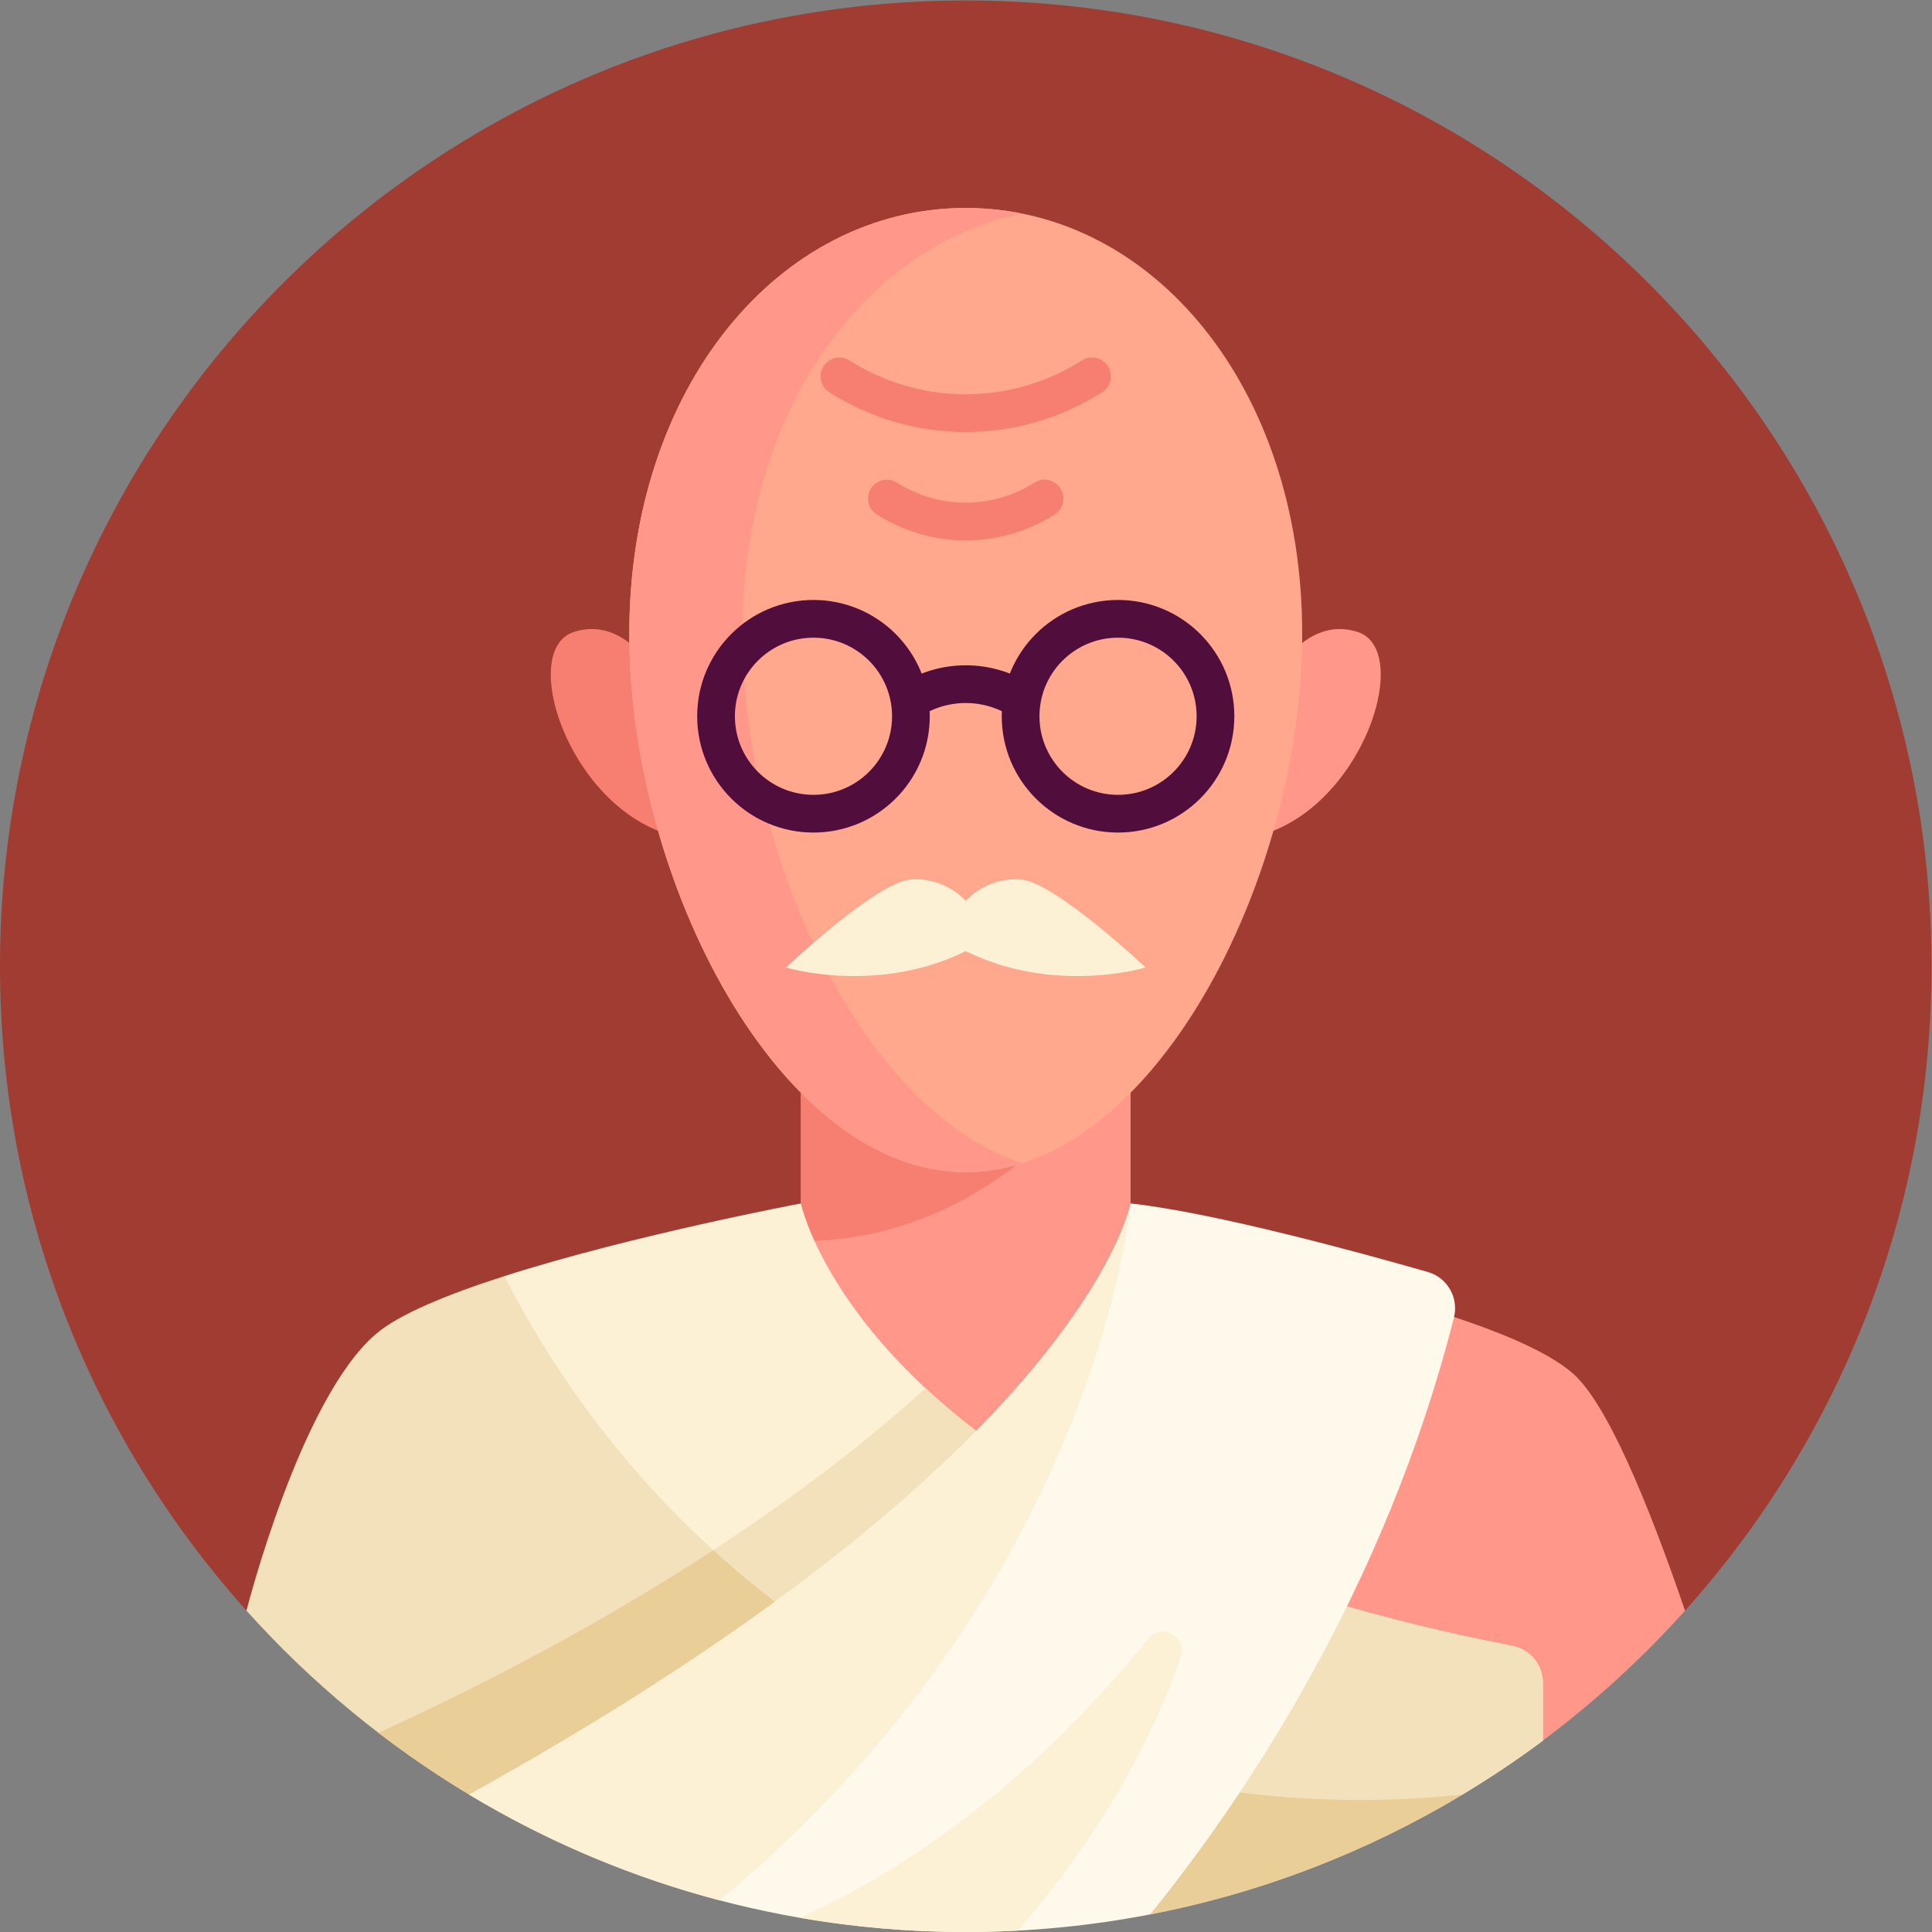 <?xml version="1.0" encoding="UTF-8" standalone="no"?>
<!-- Created with Inkscape (http://www.inkscape.org/) -->

<svg
   version="1.1"
   id="svg5649"
   xml:space="preserve"
   width="682.667"
   height="682.667"
   viewBox="0 0 682.667 682.667"
   xmlns="http://www.w3.org/2000/svg"
   xmlns:svg="http://www.w3.org/2000/svg"><rect x="0" y="0" width="682.667" height="682.667" fill="#808080" stroke="none"/><defs
     id="defs5653"><clipPath
       clipPathUnits="userSpaceOnUse"
       id="clipPath5663"><path
         d="M 0,512 H 512 V 0 H 0 Z"
         id="path5661" /></clipPath></defs><g
     id="g5655"
     transform="matrix(1.333,0,0,-1.333,0,682.667)"><g
       id="g5657"><g
         id="g5659"
         clip-path="url(#clipPath5663)"><g
           id="g5665"
           transform="translate(446.662,85.186)"><path
             d="m 0,0 c 40.621,45.31 65.338,105.172 65.338,170.814 0,141.385 -114.615,256 -256,256 -141.385,0 -256,-114.615 -256,-256 0,-65.642 24.717,-125.504 65.337,-170.814 z"
             style="fill:#a03c32;fill-opacity:1;fill-rule:nonzero;stroke:none"
             id="path5667" /></g><g
           id="g5669"
           transform="translate(176.925,327.993)"><path
             d="m 0,0 c 0,0 -8.897,21.662 -24.756,16.633 -15.86,-5.029 0.383,-51.97 31.332,-54.928 z"
             style="fill:#f77f72;fill-opacity:1;fill-rule:nonzero;stroke:none"
             id="path5671" /></g><g
           id="g5673"
           transform="translate(335.075,327.993)"><path
             d="m 0,0 c 0,0 8.897,21.662 24.756,16.633 15.86,-5.029 -0.383,-51.97 -31.332,-54.928 z"
             style="fill:#ff988a;fill-opacity:1;fill-rule:nonzero;stroke:none"
             id="path5675" /></g><g
           id="g5677"
           transform="translate(212.305,104)"><path
             d="m 0,0 196.643,-53.273 c 13.689,10.218 26.331,21.761 37.714,34.459 C 224.649,9.561 213.743,36.011 204.695,44 182.695,63.425 87.39,79.119 87.39,79.119 v 0 0 112.069 H 0 v -112.069 0 l -0.004,-0.001 z"
             style="fill:#ff988a;fill-opacity:1;fill-rule:nonzero;stroke:none"
             id="path5679" /></g><g
           id="g5681"
           transform="translate(212.305,295.188)"><path
             d="m 0,0 v -112.07 c 46.932,0 73.247,36.02 73.247,36.02 L 87.39,0 Z"
             style="fill:#f77f72;fill-opacity:1;fill-rule:nonzero;stroke:none"
             id="path5683" /></g><g
           id="g5685"
           transform="translate(400.846,75.864)"><path
             d="m 0,0 c -171.105,33.148 -188.546,117.256 -188.546,117.256 0,0 -44.583,-8.369 -78.59,-19.255 V 13.403 l 179.553,-73.899 74.352,21.042 c 7.366,4.424 14.503,9.189 21.363,14.309 V -9.824 C 8.132,-5.021 4.715,-0.913 0,0"
             style="fill:#fcf1d4;fill-opacity:1;fill-rule:nonzero;stroke:none"
             id="path5687" /></g><g
           id="g5689"
           transform="translate(400.846,75.864)"><path
             d="m 0,0 c -82.411,15.965 -129.167,43.751 -155.505,68.268 -16.533,-15.092 -45.652,-38.376 -90.41,-63.599 l 158.332,-65.165 74.352,21.042 c 7.366,4.424 14.503,9.189 21.363,14.309 V -9.824 C 8.132,-5.021 4.715,-0.913 0,0"
             style="fill:#f2e1bb;fill-opacity:1;fill-rule:nonzero;stroke:none"
             id="path5691" /></g><g
           id="g5693"
           transform="translate(124.383,36.414)"><path
             d="m 0,0 180.507,-31.744 -0.001,-0.001 c 29.757,5.756 57.677,16.664 82.795,31.761 -10e-4,0.001 -0.003,0.002 -0.004,0.002 -8.893,-0.936 -17.918,-1.432 -27.06,-1.432 -96.1,0 -183.287,53.333 -226.91,138.865 C -5.662,132.654 -18.599,127.368 -24.755,122.093 -44.876,104.851 -59.046,48.772 -59.046,48.772 -41.963,29.717 -22.056,13.252 0,0"
             style="fill:#f2e1bb;fill-opacity:1;fill-rule:nonzero;stroke:none"
             id="path5695" /></g><g
           id="g5697"
           transform="translate(304.89,4.67)"><path
             d="M 0,0 V -0.001 C 29.756,5.755 57.677,16.663 82.794,31.76 82.793,31.761 82.792,31.762 82.79,31.763 73.897,30.826 64.872,30.33 55.731,30.33 c -64.771,0 -125.489,24.23 -171.553,66.214 -23.222,-15.166 -52.54,-31.854 -88.753,-48.414 7.693,-5.904 15.737,-11.373 24.084,-16.389 z"
             style="fill:#eace98;fill-opacity:1;fill-rule:nonzero;stroke:none"
             id="path5699" /></g><g
           id="g5701"
           transform="translate(345.186,344.104)"><path
             d="m 0,0 c 0,-65.675 -39.93,-142.697 -89.186,-142.697 -49.256,0 -89.186,77.022 -89.186,142.697 0,65.675 39.93,112.896 89.186,112.896 C -39.93,112.896 0,65.675 0,0"
             style="fill:#ffa88d;fill-opacity:1;fill-rule:nonzero;stroke:none"
             id="path5703" /></g><g
           id="g5705"
           transform="translate(196.814,344.104)"><path
             d="m 0,0 c 0,58.858 32.073,102.887 74.186,111.394 -4.878,0.986 -9.888,1.502 -15,1.502 C 9.93,112.896 -30,65.675 -30,0 c 0,-65.675 39.93,-142.697 89.186,-142.697 5.112,0 10.122,0.841 15,2.402 C 32.073,-126.819 0,-58.858 0,0"
             style="fill:#ff988a;fill-opacity:1;fill-rule:nonzero;stroke:none"
             id="path5707" /></g><g
           id="g5709"
           transform="translate(385.44,163.02)"><path
             d="m 0,0 c -0.01,-0.06 -0.02,-0.13 -0.04,-0.19 -18.32,-72.05 -55.35,-127.06 -80.51,-158.16 -15.82,-3.07 -32.17,-4.67 -48.89,-4.67 -48.15,0 -93.18,13.29 -131.65,36.42 125.78,69.65 161.82,124.96 171.75,146.7 2.96,6.5 3.6,10 3.6,10 C -63.55,27.67 -24.63,17 -6.97,11.94 -1.81,10.46 1.22,5.2 0,0"
             style="fill:#fff9eb;fill-opacity:1;fill-rule:nonzero;stroke:none"
             id="path5711" /></g><g
           id="g5713"
           transform="translate(212.098,3.752)"><path
             d="m 0,0 c 14.264,-2.466 28.932,-3.752 43.902,-3.752 4.657,0 9.282,0.137 13.877,0.382 24.978,28.986 37.173,54.968 43.099,72.598 1.774,5.277 -5.12,9.072 -8.62,4.743 C 60.048,34.116 26.459,12.121 0,0"
             style="fill:#fcf1d4;fill-opacity:1;fill-rule:nonzero;stroke:none"
             id="path5715" /></g><g
           id="g5717"
           transform="translate(124.35,36.42)"><path
             d="M 0,0 C 20.464,-12.304 42.786,-21.823 66.445,-28.039 166.65,55.139 175.35,156.7 175.35,156.7 c 0,0 -0.64,-3.5 -3.6,-10 C 161.82,124.96 125.78,69.65 0,0"
             style="fill:#fcf1d4;fill-opacity:1;fill-rule:nonzero;stroke:none"
             id="path5719" /></g><g
           id="g5721"
           transform="translate(270.661,326.501)"><path
             d="m 0,0 c -4.291,2.713 -9.304,4.272 -14.661,4.272 -5.359,0 -10.374,-1.56 -14.666,-4.276"
             style="fill:none;stroke:#510e3c;stroke-width:10;stroke-linecap:round;stroke-linejoin:round;stroke-miterlimit:10;stroke-dasharray:none;stroke-opacity:1"
             id="path5723" /></g><g
           id="g5725"
           transform="translate(241.462,322.264)"><path
             d="m 0,0 c 0,-14.265 -11.564,-25.829 -25.829,-25.829 -14.264,0 -25.828,11.564 -25.828,25.829 0,14.265 11.564,25.829 25.828,25.829 C -11.564,25.829 0,14.265 0,0 Z"
             style="fill:none;stroke:#510e3c;stroke-width:10;stroke-linecap:round;stroke-linejoin:round;stroke-miterlimit:10;stroke-dasharray:none;stroke-opacity:1"
             id="path5727" /></g><g
           id="g5729"
           transform="translate(322.195,322.264)"><path
             d="m 0,0 c 0,-14.265 -11.564,-25.829 -25.829,-25.829 -14.264,0 -25.828,11.564 -25.828,25.829 0,14.265 11.564,25.829 25.828,25.829 C -11.564,25.829 0,14.265 0,0 Z"
             style="fill:none;stroke:#510e3c;stroke-width:10;stroke-linecap:round;stroke-linejoin:round;stroke-miterlimit:10;stroke-dasharray:none;stroke-opacity:1"
             id="path5731" /></g><g
           id="g5733"
           transform="translate(235.093,379.971)"><path
             d="m 0,0 c 6.116,-3.867 13.262,-6.089 20.897,-6.089 7.638,0 14.788,2.224 20.905,6.095"
             style="fill:none;stroke:#f77f72;stroke-width:10;stroke-linecap:round;stroke-linejoin:round;stroke-miterlimit:10;stroke-dasharray:none;stroke-opacity:1"
             id="path5735" /></g><g
           id="g5737"
           transform="translate(222.518,412.358)"><path
             d="m 0,0 c 9.795,-6.194 21.241,-9.752 33.469,-9.752 12.235,0 23.686,3.562 33.484,9.761"
             style="fill:none;stroke:#f77f72;stroke-width:10;stroke-linecap:round;stroke-linejoin:round;stroke-miterlimit:10;stroke-dasharray:none;stroke-opacity:1"
             id="path5739" /></g><g
           id="g5741"
           transform="translate(270.538,279)"><path
             d="m 0,0 c -9.129,0.667 -14.538,-5.667 -14.538,-5.667 0,0 -5.409,6.334 -14.538,5.667 -9.129,-0.667 -33.129,-23.333 -33.129,-23.333 0,0 24,-7.334 47.667,4.333 23.667,-11.667 47.667,-4.333 47.667,-4.333 0,0 -24,22.666 -33.129,23.333"
             style="fill:#fcf1d4;fill-opacity:1;fill-rule:nonzero;stroke:none"
             id="path5743" /></g></g></g></g></svg>
